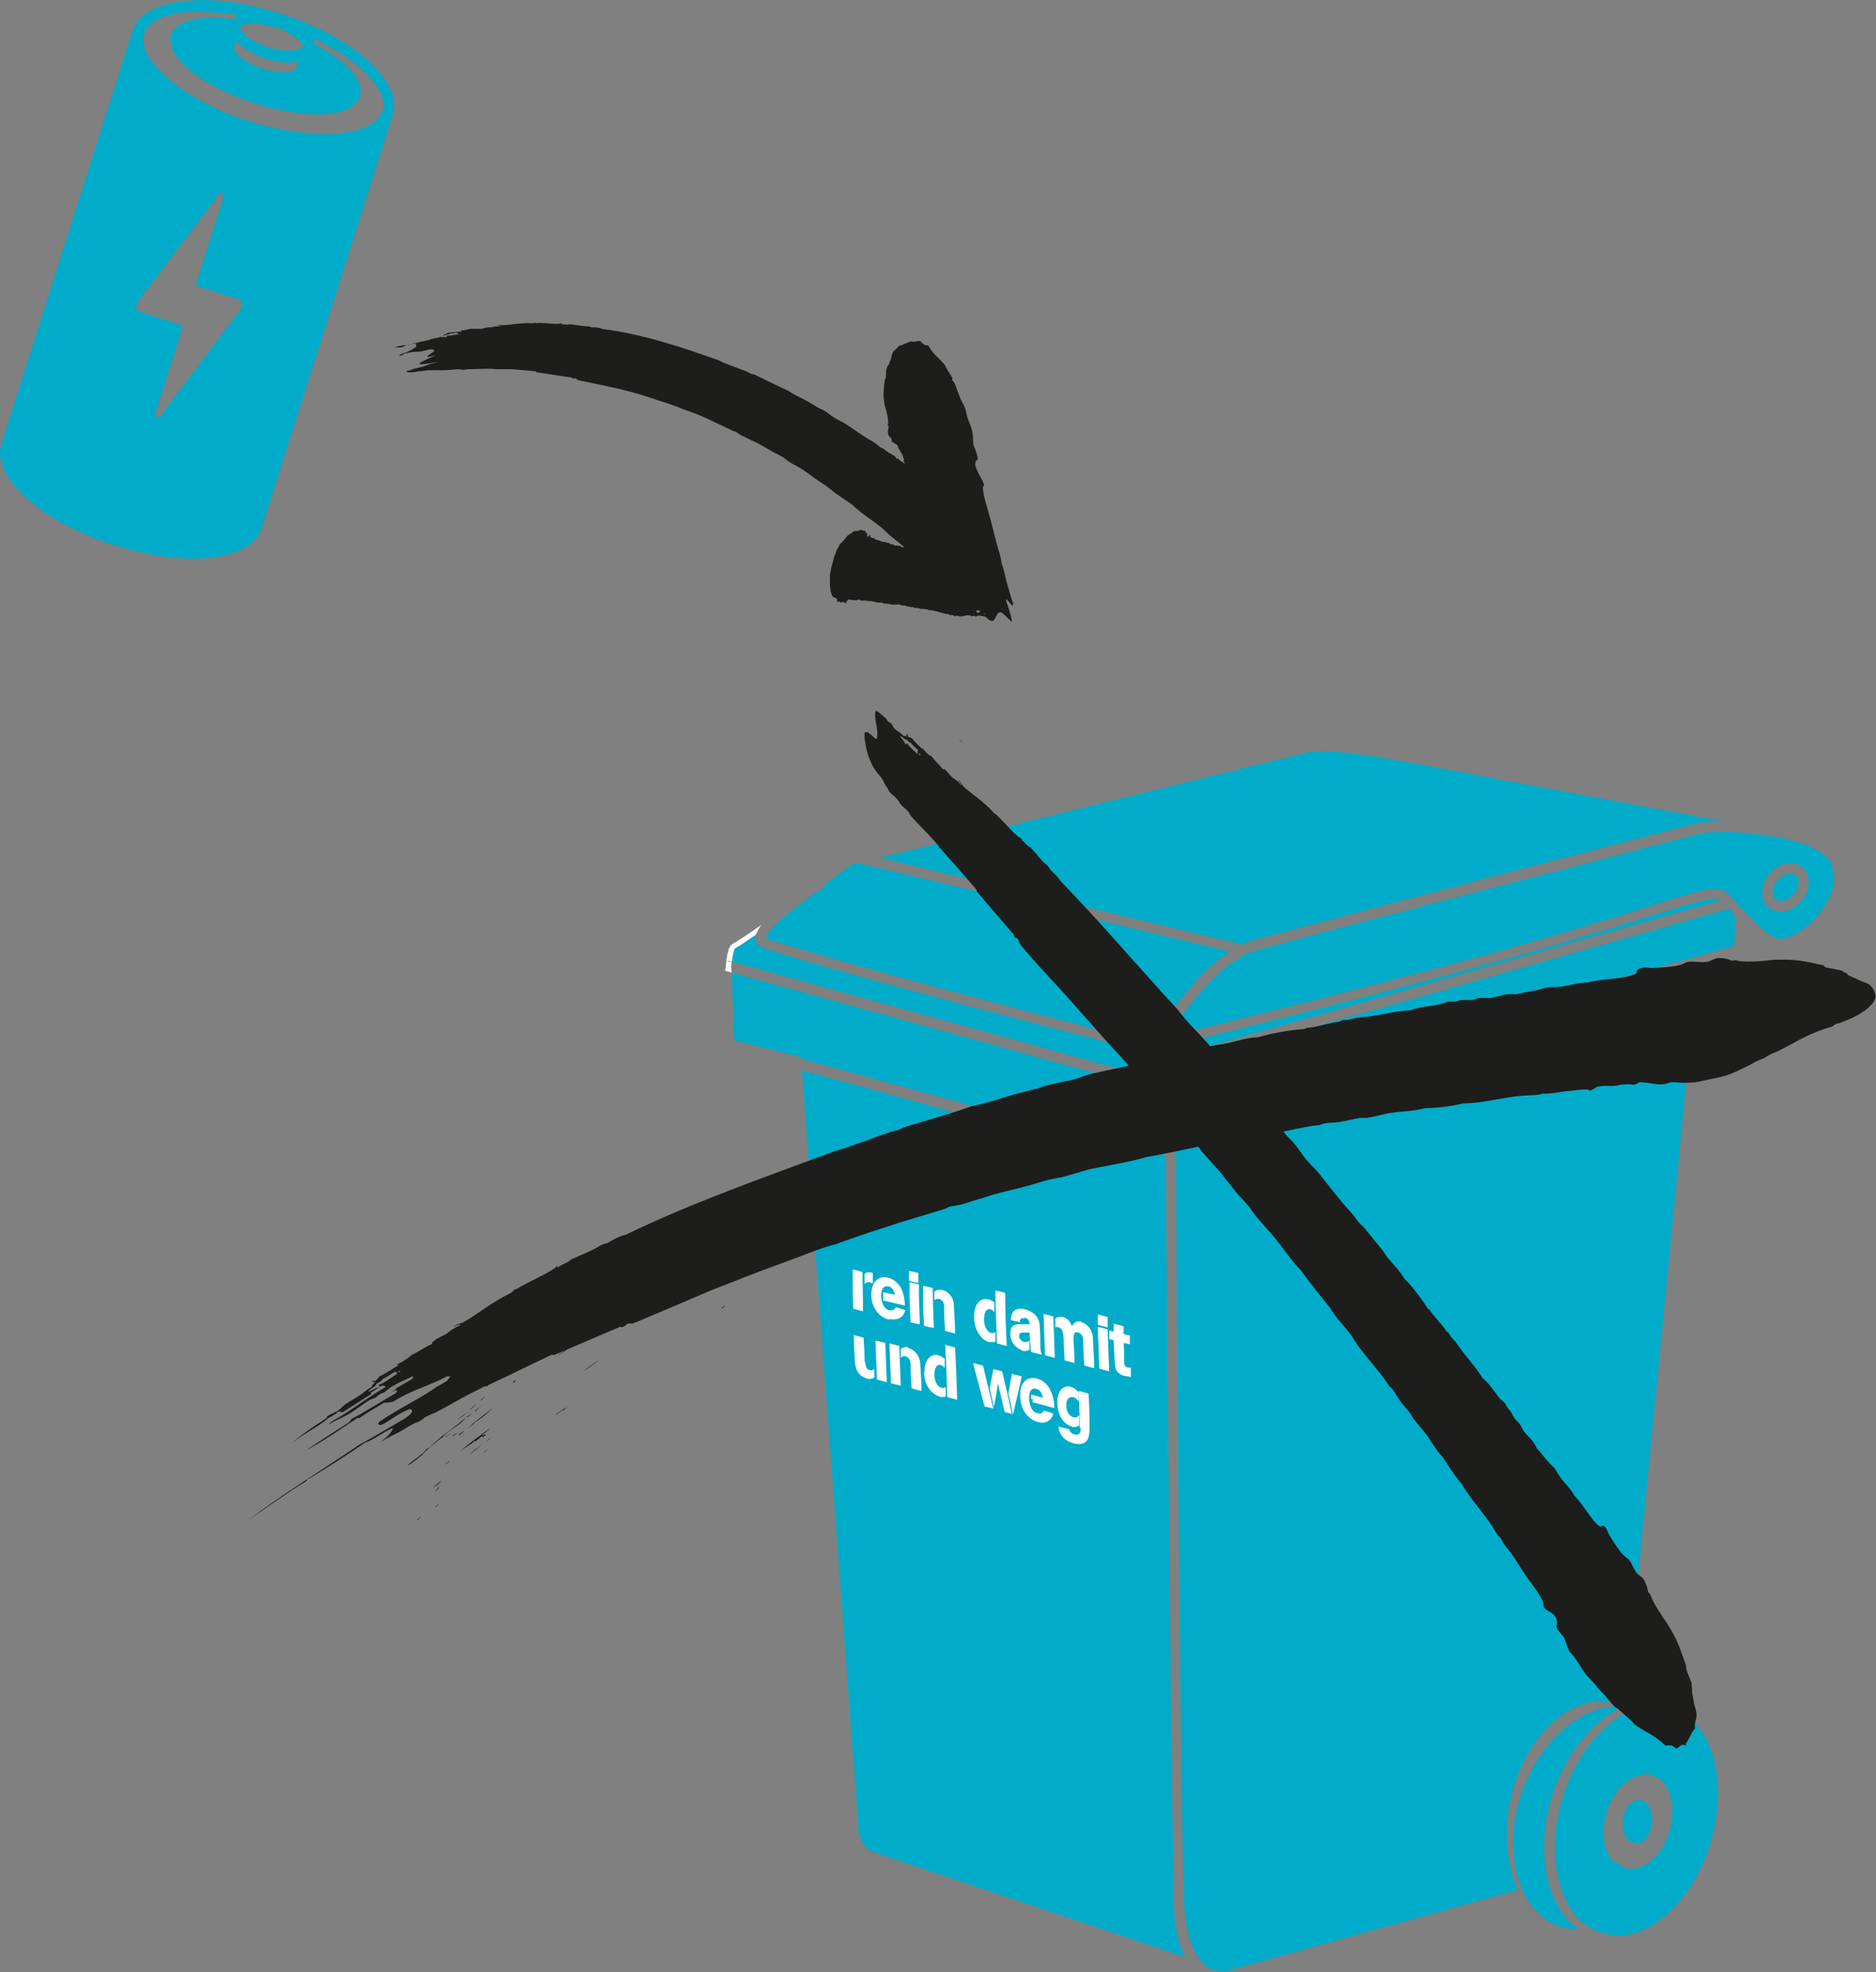 <?xml version="1.0" encoding="UTF-8"?><svg id="Ebene_2" xmlns="http://www.w3.org/2000/svg" viewBox="0 0 36.28 38.14"><rect x="0" y="0" width="36.28" height="38.14" fill="#808080" stroke="none"/><defs><style>.cls-1{fill:#00acc9;}.cls-2{fill:#fff;}.cls-3{fill:#1d1d1b;fill-rule:evenodd;}</style></defs><g id="Ebene_1-2"><path class="cls-1" d="m22.7,36.78c-.04-1.39-.15-13.89-.16-14.37l-.07-.23c-.42.15-.74.2-.76.21l-.12.02v-.04s-6.08-1.67-6.08-1.67l1.1,14.77c.02.06.1.28.23.33.16.06,4.39,1.48,6.08,2.05-.13-.26-.21-.6-.23-1.06Z"/><path class="cls-2" d="m14.15,18.61c.02-.12.04-.23.06-.26.09-.05.24-.16.41-.27.02-.06.05-.12.1-.19-.24.17-.44.3-.56.37-.1.05-.12.4-.12.41l.03-.09.09.02Z"/><polygon class="cls-2" points="14.02 18.77 14.05 18.78 14.04 18.68 14.04 18.68 14.02 18.77"/><path class="cls-2" d="m14.14,18.71v-.02s0-.05.01-.08l-.09-.02-.03.09h0s.1.03.1.03Z"/><polygon class="cls-2" points="14.05 18.78 14.15 18.81 14.14 18.71 14.04 18.68 14.05 18.78"/><path class="cls-1" d="m24.17,18.2c.07-.02,8.63-2.3,8.75-2.3.03,0,.18-.01.38-.02l-6.08-1.14s-1.45-.29-1.92-.19c-.41.1-6.39,1.57-8.28,2.04l7.02,1.68s.08-.05.12-.07"/><path class="cls-1" d="m33.27,17.41c-.12-.08-.37,0-1.28.28-.51.16-1.2.38-2.18.66-2.65.77-7.05,1.85-7.55,1.97-.01,0-.02,0-.04,0,0,0,0,0,0,0-.02,0-.03.02-.06.02-.03,0-.07,0-.11-.02-4.91-1.26-6.92-1.85-7.29-1.99-.12-.04-.14-.12-.15-.17,0-.03,0-.06.02-.09-.17.12-.32.22-.41.27-.02.02-.05.14-.06.26l7.59,2.1,11.53-3.29Z"/><polygon class="cls-1" points="21.64 20.88 14.15 18.81 14.2 20.12 15.51 20.45 15.51 20.48 21.61 22.16 21.64 20.88"/><path class="cls-1" d="m30.84,32.91c.09-.02.39.03.47.01.22-.06.11-.12.25-.14.01,0-.04,0-.03,0l.07-1.49,1.23-12.62-6.58,1.82s-.56.08-1.84.82c-.95.55-1.19.63-1.43.7,0,0-.02,0-.03,0-.02,0-.05.02-.07.02-.03,0-.06.02-.1.03-.04.01-.07.02-.12.04l.08.28c0,.13.08,12.51.16,14.38.02.56.14.95.33,1.17.04.05.08.09.13.12.08.05.16.06.23.07.03,0,.07,0,.1,0,.1-.01.17-.04.17-.04l5.49-1.53c-.13-.31-.21-.67-.21-1.07,0-1.27.76-2.43,1.7-2.58"/><path class="cls-1" d="m33.45,17.58s0,0,0-.01c0,0,0,0,0,0l-11.6,3.31-.03,1.29c.13-.03.36-.09.61-.18.03-.01.06-.02.09-.03.02,0,.04-.01.06-.02.01,0,.02,0,.03,0,.07-.03.12-.04.17-.06.03,0,.07-.02.1-.03,0,0,.02,0,.03,0,.02,0,.05-.02.07-.02.22-.07.48-.17,1.35-.67,1.32-.77,1.88-.84,1.9-.84l6.64-1.84.1-.03.1-.03.47-.13.02-.49v-.08s-.02-.03-.03-.04c-.02-.03-.05-.05-.07-.08"/><path class="cls-1" d="m34.56,17.61s-.08.02-.12.02c-.08,0-.16-.02-.22-.07-.09-.07-.14-.17-.14-.3,0-.24.18-.48.42-.55.12-.04.25-.02.34.05.09.07.14.17.14.3,0,.24-.19.48-.42.55m.87-.89c-.11-.21-.4-.37-.79-.47-.04,0-.06-.03-.1-.03-.01,0-.02,0-.03-.01-.03,0-.05,0-.08-.01-.44-.08-.82-.11-1.09-.11-.23,0-.38.02-.42.02-.06.02-8.34,2.17-8.7,2.29-.29.1-.61.37-.92.68,0,0,0,.02,0,.02-.32.35-.45.54-.56.69-.06.09-.12.17-.2.27,1.16-.28,4.86-1.2,7.21-1.88.97-.28,1.67-.5,2.17-.66,1.1-.35,1.33-.42,1.52-.21.01.01.03.04.05.05.02.02.04.04.06.07,0,0,0,0,0,.01,0,0,0,0,.01.01.01.02.03.04.05.05,0,.01.02.02.03.03.01.01.02.03.04.04.02.02.04.04.06.06.22.24.51.53.69.53,0,0,0,0,0,0,.3-.02.78-.38.98-.88.08-.21.08-.4,0-.56"/><path class="cls-1" d="m34.63,16.89s-.04,0-.07.01c-.15.04-.28.21-.28.36,0,.06.02.11.06.14.04.03.1.04.16.02.15-.04.28-.21.28-.36,0-.06-.02-.11-.06-.14-.03-.02-.06-.03-.1-.03"/><path class="cls-1" d="m22.14,20.13c.06,0,.1-.02.17-.11.02-.02.04-.04.06-.07.09-.11.15-.19.22-.29.1-.15.23-.34.54-.68h-.02c.22-.23.45-.43.67-.58l-7.19-1.71s-.1.02-.12.03c-.06.04-.24.18-.48.36h-.03s0,.02,0,.03c0,0,0,.02,0,.03-.63.41-1.17.88-1.15,1.01.39.14,2.39.73,7.29,1.99.02,0,.03,0,.04,0"/><path class="cls-1" d="m29.93,36.31s-.02-.06-.03-.1c0-.03,0-.07-.01-.1-.04-.31-.04-.65.03-1,.19-.98.79-1.79,1.47-2.11-.02,0-.04,0-.05,0-.89-.03-1.8.91-2.03,2.11-.07.37-.06.73,0,1.05,0,.03.02.06.03.1,0,.03.02.07.03.1.06.18.14.36.25.5.22.28.52.44.86.45.02,0,.03,0,.05,0-.1-.07-.2-.15-.28-.26-.15-.2-.26-.45-.32-.73"/><path class="cls-1" d="m31.31,36.05s-.02,0-.02-.01c-.03-.03-.08-.03-.11-.06-.15-.18-.2-.46-.15-.77.08-.46.38-.82.7-.88.03,0,.06-.02.1-.02,0,0,0,0,.01,0,.04,0,.07.01.1.02.08.03.16.07.23.15.15.18.2.47.15.77-.08.49-.42.88-.76.89,0,0-.02,0-.03,0-.02,0-.04,0-.06,0,0,0,0,0-.01,0-.04,0-.08-.05-.12-.07,0,0-.01,0-.02-.01m.91-3.06s-.02-.01-.03-.01c-.02,0-.05,0-.07,0-.03,0-.06,0-.1,0,0,0,0,0-.01,0-.02,0-.04,0-.05,0-.03,0-.07,0-.1.01-.05,0-.1,0-.15.02-.74.2-1.43,1.11-1.61,2.2-.06.35-.05.69,0,.99,0,.04.01.07.02.1,0,.04.02.07.03.1.07.24.16.47.31.64.14.17.32.27.51.33.04.01.08.02.12.03.04,0,.08.02.12.03.01,0,.03,0,.04,0,.86,0,1.72-1,1.92-2.24.12-.73-.01-1.42-.36-1.83-.16-.2-.37-.32-.6-.36"/><path class="cls-1" d="m31.62,35.66s.02,0,.03,0c0,0,.01,0,.02,0,.15-.03.28-.23.28-.46,0-.14-.04-.27-.12-.34-.03-.03-.07-.04-.1-.05,0,0-.02-.01-.03-.01,0,0-.01,0-.02,0,0,0,0,0,0,0-.02,0-.03.01-.05.02-.14.05-.25.23-.25.44,0,.14.04.27.12.34.02.02.05.02.08.03.02,0,.03.02.05.02,0,0,0,0,0,0"/><path class="cls-3" d="m14.03,25.25s-.04.04-.08.06c0-.02.05-.05.08-.06Z"/><path class="cls-3" d="m12.37,24.43s-.1.08-.1.05c.04-.03.06-.03.1-.05Z"/><path class="cls-3" d="m12.23,24.47s-.07.04-.09.06c0-.02.07-.06.09-.06Z"/><path class="cls-3" d="m11.92,24.94s-.07.06-.09.06c0-.02.06-.04.09-.06Z"/><path class="cls-3" d="m11.68,24.81s-.08.07-.16.12c.02-.03.1-.08.16-.12Z"/><path class="cls-3" d="m11.59,26.3c-.08.05-.23.19-.3.2.1-.05.2-.15.3-.2Z"/><path class="cls-3" d="m11.21,25.92c-.09.1-.28.19-.4.29-.03-.01.19-.13.21-.18.02,0,.05-.03.08-.04.03-.03.06-.07.1-.08Z"/><path class="cls-3" d="m9.97,26.69s0,.03-.03.05c-.01,0-.02,0-.02-.01l.05-.04Z"/><path class="cls-3" d="m9.53,27.23c-.07.08-.25.22-.35.28-.01.01,0,.02-.04.04-.06.05-.19.14-.06.04.15-.14.28-.22.45-.36Z"/><path class="cls-3" d="m9.38,27.01s-.05.05-.09.08c0-.02.07-.07.09-.08Z"/><path class="cls-3" d="m9.51,27.8s-.08.06-.11.09c.02-.03.08-.08.11-.09Z"/><path class="cls-3" d="m9.32,27.17s-.1.09-.13.13c-.04,0,.09-.09.13-.13Z"/><path class="cls-3" d="m9.23,27.14s-.09.09-.15.13c.03-.04.1-.09.15-.13Z"/><path class="cls-3" d="m9.43,28.02s-.05.06-.08.09c0-.02.05-.06.08-.09Z"/><path class="cls-3" d="m9.33,27.93s-.18.15-.25.2c.08-.08.15-.13.25-.2Z"/><path class="cls-3" d="m9.06,27.29c-.06.07-.16.13-.22.17.06-.06.15-.1.22-.17Z"/><path class="cls-3" d="m8.98,27.67s-.06.06-.1.09c-.02-.02.05-.06.1-.09Z"/><path class="cls-3" d="m8.85,27.7s-.05.05-.1.08c0-.02.07-.06.1-.08Z"/><path class="cls-3" d="m8.71,27.72s-.1.1-.09.06c.03-.02.03-.01.03,0,.03-.02.03-.03.06-.05Z"/><path class="cls-3" d="m8.6,28.33c.05-.07.17-.12,0,0h0Z"/><path class="cls-3" d="m8.54,28.64c-.05.05-.1.09-.16.13.03-.04.13-.12.16-.13Z"/><path class="cls-3" d="m8.51,28.7s-.08.08-.06.05l.06-.05Z"/><path class="cls-3" d="m8.5,29.07s-.05.06-.08.08c0-.02.07-.07.08-.08Z"/><path class="cls-3" d="m8.15,29.32c-.09.11-.14.11,0,0h0Z"/><path class="cls-3" d="m10.97,27.2s-.05.05-.06.07c-.05,0-.11.07-.17.1.06-.07.14-.09.23-.17Z"/><path class="cls-3" d="m9.39,27.76s-.03.01-.06.04c0,0,0-.02,0-.03-.06.04-.1.08-.15.12,0,0,.01-.02,0-.03-.06.08-.16.1-.3.23.13-.14.46-.36.58-.46-.01.04-.13.1-.13.13,0,.02.07-.05.06-.01Z"/><path class="cls-3" d="m9.08,27.37s0,.01,0,0c0,.02-.06.05-.06.05.01-.03.18-.15.06-.05Z"/><path class="cls-3" d="m8.16,28.16v-.02c-.09.07-.21.18-.28.2.09-.09.31-.22.36-.31.03-.02.04-.02.07-.04.21-.22.47-.37.69-.57-.08.14-.35.24-.45.39-.02.01,0,0,.01-.02-.1.08-.29.22-.41.36Z"/><path class="cls-3" d="m8.5,28.76s-.05.06-.07.08c-.01,0,.04-.08.07-.08Z"/><path class="cls-3" d="m32.73,20.94s.08-.01.12-.02c.24-.06.48-.08.71-.19.13-.06.26-.12.38-.19.07-.04.13-.05.2-.09.06-.04.11-.07.17-.09.24-.1.46-.25.69-.35.14-.06.27-.11.41-.15.03,0,.07-.05.1-.06.04-.01.07-.01.11-.03.09-.04.18-.07.27-.12.06-.03.12-.07.18-.11.06-.05.16-.13.19-.22.04-.1-.05-.23-.11-.28-.05-.03-.15-.06-.21-.09-.07-.04-.15-.06-.21-.1,0-.04-.09-.04-.11-.08-.09-.02-.22-.04-.31-.06-.01-.01-.04-.02-.04-.04-.24-.05-.49-.12-.82-.11-.04,0-.1,0-.13,0-.24.03-.62.06-.75.01-.04,0-.04.01-.09.01-.03-.03-.16-.06-.27-.05-.04,0-.11.05-.19.07-.13.02-.25-.01-.36,0-.05,0-.11.05-.16.06-.14.04-.43.06-.55.06-.09,0-.13-.02-.2,0-.06.01-.11.05-.1.1-.18.12-.66.1-.94.18-.21,0-.41.08-.61.09-.03,0-.11,0-.13,0-.07,0-.16.04-.25.06-.17.03-.22.04-.41.08-.19-.03-.33.05-.49.07-.06,0-.12,0-.19,0-.06,0-.11.03-.17.04-.04,0-.15,0-.19,0-.03,0-.09.02-.12.03-.05,0-.08,0-.13,0-.02,0-.14.04-.16.05-.2.04-.41.05-.59.12-.34.01-.63.12-1.03.14-.1.03-.17.05-.28.05-.02,0-.02.02-.06.03-.21.02-.42.11-.64.12,0,0-.02.02-.03.02-.3.02-.67.09-.9.16-.18,0-.39.07-.61.12-.1.02-.21.03-.3.05-.25.05-.42.09-.62.13-.03.01-.13.05-.16.06-.1.03-.2.03-.3.06-.4.12-.85.2-1.2.28-.11.02-.2.06-.32.1-.2.06-.41.08-.61.14-.03.01-.11.04-.14.05-.14.03-.24.06-.36.09-.31.08-.62.2-.91.25-.37.14-.91.28-1.34.42-.09.06-.19.06-.29.1-.31.1-.69.26-1.02.35-1.34.5-2.75.99-4.05,1.62-.11.02-.26.1-.35.16-.02,0-.08.02-.13.04-.16.11-.37.18-.58.28-.05.06-.18.09-.25.15-.04,0,.04-.04-.02-.02-.12.12-.58.31-.78.44-.05,0-.07.05-.12.08-.37.18-.61.39-.92.57-.04.01-.15.04-.18.08.06-.03.13-.06.13-.03-.1.04-.22.12-.27.17-.12.06-.18.08-.27.16-.03.01.03.01-.02.04-.16.07-.24.14-.39.21-.04.05-.2.15-.26.17-.04.04.06,0,.02.02-.13.08-.25.16-.37.22-.03.03-.04.06-.09.09-.03.02,0-.03-.04,0-.04.04.04,0,.04.03-.06.05-.05.05-.07.09-.09.04-.15.11-.23.16-.14.09-.14.08-.26.16-.07.05-.09.09-.17.14-.06.04-.12.05-.19.1-.04.03.03,0-.02.04-.25.16-.49.32-.66.48.27-.22.49-.3.72-.5.04,0,.11-.08.15-.07.01-.02-.05,0,0-.03.02,0,.03,0,.06-.03-.03.05.02.02.05.03l.55-.35s-.03,0,0-.03q.08-.05.2-.13s.09-.01.07.03c-.25.14-.57.38-.86.56-.09.06-.19.09-.23.16.13-.09.24-.12.36-.19.15-.08.3-.21.44-.29.04-.02.06-.02.1-.04.03-.02.07-.06.11-.08.04-.02.04,0,.07-.03.06-.04.1-.09.17-.12.11-.07.23-.11.36-.18.03,0,.02.03,0,.05-.15.09-.17.1-.33.19.02,0,.03,0,.03,0-.05.03-.07.03-.09.06.11-.07.11-.02.08.02-.28.16-.62.38-.86.5-.02.03-.03.05-.07.08-.31.2-.5.32-.82.53.32-.16.64-.39,1.01-.63.02,0,0,.02.04,0,.15-.11.34-.21.46-.29.06,0,.12-.01.18-.02.38-.24.69-.3,1.06-.5,0,.02.03,0,.05.01-.03.03-.04.06-.07.09-.06.03-.12.08-.18.1-.3.22-.75.43-1.13.69-.04.06,0,.05.04.06.19-.09.35-.24.56-.31.09.03.02.11-.13.2-.25.15-.68.4-.85.49-.72.49-1.45.93-2.18,1.48.41-.28.78-.55,1.16-.78,0-.01,0-.03.04-.04.37-.22.77-.48,1.09-.7.15-.04.4-.24.54-.28-.02.08-.12.18-.26.28.14-.09.28-.15.41-.22.1-.06.27-.17.34-.18-.04.02.07-.04.08-.05.05-.04.04-.04.11-.07.08-.04.08-.04.14-.06.29-.15.56-.32.86-.46.03-.02.08-.04.1-.05.03-.01,0,.01.04,0,.02,0,0-.02.04-.03.12-.06.25-.12.36-.17.28-.14.62-.3.85-.41.05-.02-.01.03.06,0,.42-.18.84-.36,1.26-.54.03-.01.01.02.06,0,.06-.02.04-.04.09-.06.03,0,.07-.01.09,0,.55-.23,1-.42,1.51-.64.48-.19.96-.38,1.41-.54.36-.13.7-.28,1.02-.36.43-.16.81-.28,1.21-.41.29-.09.56-.17.86-.26.04-.01.09-.04.14-.06.05,0,.18-.03.23-.04.18-.06.43-.13.61-.19.22-.06.45-.11.67-.17.1-.03.27-.08.37-.11.06-.01.19-.04.26-.05.24-.06.48-.15.71-.19.31-.06.62-.11.93-.2.34-.06.76-.15,1.09-.22.27,0,.54-.11.84-.16.02,0,.07,0,.09,0,.46-.05.96-.21,1.33-.24.14-.06.26-.04.39-.06.14-.02.27-.06.4-.08.02,0,.1,0,.13,0,.14-.02.27-.06.42-.09.22-.04.46-.03.72-.1.2,0,.49-.03.72-.09.38,0,.77-.12,1.16-.15.13-.01.26,0,.39-.04.14.01.31-.03.47-.05.13,0,.26-.04.39-.03.02,0,.03.02.05.02.05,0,.09-.06.14-.07.13-.04.27,0,.4-.03.08-.02.14-.02.23-.02.03,0,.07.02.11,0,.04-.01.05-.04.1-.04.15,0,.33.07.48.03.04,0,.07-.03.12-.03.06,0,.12,0,.17.01.09,0,.18,0,.27-.01Zm-25.02,5.6s0,0-.02,0c.02-.04.1-.04.02,0Zm-.03.03c-.11.07-.27.19-.35.21-.02.01.03.02,0,.05-.05.01-.11.04-.2.09-.02-.04.16-.11.15-.16.06-.03.1-.05.12-.09.13-.06.16-.11.26-.15-.02.04.02.01.02.04Z"/><path class="cls-3" d="m18.61,14.36s-.04-.04-.06-.06c0-.01.05.04.06.06Z"/><path class="cls-3" d="m18.42,7.31c-.05-.08-.08-.13-.13-.21,0,0-.01-.03-.01-.03-.11-.14-.23-.21-.33-.39-.03,0-.06,0-.1-.03-.02-.01-.03-.04-.05-.05-.06-.02-.11.03-.18,0-.09.03-.17.08-.24.09-.03.06-.08.07-.11.12-.02.03-.03.09-.04.13-.02.04-.03.09-.05.13-.03,0-.02.06-.04.07,0,.05-.01.12-.01.17,0,0,0,.02-.02.03-.01.13-.04.27-.01.44,0,.02.01.05.01.06.04.12.08.3.06.38,0,.02.01.02.02.04-.01.02-.03.09-.01.15,0,.02.04.04.06.08,0,.01.01.03,0,.05,0,0,.03,0,.03.01,0,0-.03,0-.02,0,0,0,.03.01.06.03.08.04.03.04.07.08-.03-.01.03.05.02.05,0,0,.02.03.03.05.02.03.02.03.04.06-.06-.06.02.04,0,.04,0,0,.02.03.02.04,0,0-.02-.02-.02,0,0,0,.03.06.03.06-.01-.01-.02-.02,0,.02-.06-.08-.03-.01-.11-.09-.03-.04-.02,0-.05-.02-.04-.06-.07-.08-.09-.07-.02-.04-.04-.03-.06-.04-.01,0-.02-.03-.03-.03-.03,0-.04-.03-.07-.05-.01,0-.07-.03-.08-.04-.04-.03-.08-.07-.13-.1-.19-.1-.38-.25-.54-.35-.05-.03-.1-.05-.15-.08-.1-.05-.18-.13-.27-.18-.01,0-.06-.03-.07-.03-.06-.03-.11-.07-.17-.1-.14-.09-.31-.15-.43-.24-.19-.08-.45-.22-.67-.32-.06,0-.1-.04-.15-.06-.16-.06-.37-.13-.53-.21-.72-.26-1.48-.51-2.26-.61-.05-.03-.15-.03-.21-.03,0-.01-.04-.02-.07-.02-.1,0-.22-.03-.34-.04-.04.02-.11,0-.16,0-.02-.01.03,0,0-.02-.09.04-.35-.02-.48,0-.03-.01-.05,0-.08,0-.22-.01-.39.03-.58.04-.02,0-.08-.02-.11,0,.03,0,.08,0,.07.02-.06,0-.13,0-.17.02-.07,0-.11,0-.19.03-.1,0-.15,0-.24,0-.03.02-.13.03-.16.03-.03,0,.03.01,0,.02-.08.01-.15.02-.23.02-.01,0-.03.01-.08.03-.02.01-.03.03-.06.04s-.04.02-.07.03c-.07.01-.13.02-.2.05-.03,0-.05.01-.08.02-.05,0-.09.02-.14.03-.07.02-.14.03-.2.05-.05.02-.09.04-.14.04-.03,0-.06,0-.09,0,.05-.02.1-.03.16-.04.05,0,.1,0,.15-.02.02,0,.06-.03.08-.03.02,0,.03.04.03.06,0,.03-.03.03-.05.05-.03.02-.05.03-.09.05s-.06.03-.1.04c-.03.01-.07.02-.09.05.03.01.09-.04.13-.05.02,0,.04,0,.05-.01.02,0,.03,0,.05-.01.09-.01.18,0,.26-.03.06-.01.15-.05.19,0,.02.02-.33.19.03.09.03,0-.74.28.02.13.02,0-.06.02-.09.03-.03,0-.06.02-.09.03-.07.03-.14.04-.21.06-.03.01-.07.01-.1.03s-.07.01-.1.03c.01.03.09.02.11.02.05,0,.1-.02.14-.02.07,0,.14-.02.2-.02.05,0,.1,0,.14,0,.02,0,.05,0,.07,0,.07,0,.14,0,.21-.01.06,0,.15-.02.19,0-.02,0,.04,0,.05,0,.03,0,.03,0,.06-.01.05,0,.05,0,.07,0,.16,0,.32-.02.48,0,.02,0,.04,0,.1,0,.08,0,.14,0,.2,0,.16.01.34.03.47.04.03,0-.01.01.03.02.22.03.44.07.67.1.02,0,0,.02.02.02.03,0,.03-.01.06,0,.02,0,.03.02.04.03.33.07.53.11.8.17.25.06.49.13.72.21.18.06.36.11.51.18.22.07.4.15.59.24.13.06.23.11.4.19.02,0,.05.01.07.03.03.02.06.05.1.06.09.05.19.09.29.14l.3.17c.06.03.12.06.17.09.04.02.07.05.11.08.1.07.22.12.32.19.13.09.25.19.39.27.09.07.16.12.22.17.1.07.2.14.32.22.18.18.4.3.61.48,0,0,.05.05.06.06.11.1.23.19.34.28,0,0-.02,0-.03,0-.02.01-.03,0-.04-.02-.01,0-.03,0-.06-.01-.01,0-.03,0-.05,0-.03,0-.04-.04-.08-.02-.02-.02-.04-.04-.07-.03-.03-.03-.09-.01-.12-.03-.01,0-.02-.03-.04-.01,0-.02-.03-.01-.05-.02-.02,0-.03-.02-.05-.03-.03-.01-.06,0-.07-.04.02-.08-.04.03-.06.01,0-.02,0-.04,0-.07,0-.01-.02,0-.03,0,0,0,0-.05-.02-.05,0,0-.02.01-.03,0-.02,0-.03-.02-.05-.01-.02,0-.04.02-.06.02-.01,0-.02,0-.03,0-.03,0-.05,0-.07.03-.02.02-.05.03-.08.05-.05.05-.1.14-.16.17,0,.02-.02.05-.03.07,0,.01-.02.02-.02.03-.02.04-.03.1-.06.15-.02.09-.04.16-.06.23,0,.04-.02.09-.02.13v.07s0,.05,0,.07c0,.03,0,.03,0,.06,0,.02.01.04.01.08.01.05.02.11.06.14.02,0,.06.02.07.05,0,.02,0,.05.01.05,0,0,.02-.02.03-.02.01,0,.02.03.03.03,0,0,.02-.02.02-.02.02,0,.04,0,.07.03,0,0,.02-.02.03-.05.04-.06.07,0,.11-.02.01.02.05,0,.07.01,0,0,.02,0,.03-.01.02,0,.03,0,.05,0,0,.04.03,0,.14.02.02,0,.04.02.06,0,.03.03.07,0,.1.03.01,0,.02,0,.04,0,.02.01.05,0,.07,0,.02.02.06.03.09.02.01.02.04,0,.06.01.01,0,.02.01.03.01.02,0,.04.01.08,0,.01,0,.02.01.03,0,.05-.01.09.02.12.02.01,0,.02,0,.04,0,.02,0,.03.02.07.02.01,0,.02,0,.03.01.03,0,.07,0,.09.02.05-.01.09.01.14.02.02-.02.02,0,.03,0,.03,0,.08,0,.1.02.14,0,.26.07.39.08,0,.02.02.01.04.02.03-.02.03,0,.08.02.04-.03.06,0,.1,0,.03.01.08-.01.12-.02,0,0,.02,0,.07,0,0,.02.02,0,.03.02.02-.01.03,0,.04-.01.01,0,.03,0,.05.02.01,0,0-.02.02-.02,0,0,.01,0,.02-.01,0,.01.02,0,.1.02.01,0,.02,0,.04.01.02.02.04.03.06.05.16.13.12-.22.27-.12.06.06.13.12.18.17,0-.06-.05-.24-.11-.4-.03-.15.18.23.12.02.01.01.02.02.04.03-.01-.02-.03-.03-.04-.04-.04-.14-.09-.29-.12-.41-.03-.11-.03-.18-.09-.33,0-.09-.06-.26-.1-.4-.02-.1-.08-.31-.11-.44-.06-.22-.16-.5-.15-.65.08-.03-.12-.25-.15-.42,0-.09.02-.07.05-.11-.01-.09-.04-.17-.08-.26-.02-.1,0-.18-.04-.32,0-.02-.06-.17-.07-.19-.04-.12-.03-.16-.07-.25-.03-.07-.07-.12-.09-.19-.02-.05-.03-.07-.04-.1-.04-.1-.06-.19-.11-.22Zm-9.56-.84c-.07,0-.17.03-.22.02-.01,0,.01.02,0,.03-.03,0-.06,0-.12,0,0-.03.1-.02.1-.05.04,0,.06,0,.08-.02.08,0,.1-.02.16-.01-.02.02.01.01,0,.03Zm.02,0s0,0,0,0c.02-.02.06,0,0,0Zm10.02,5.34s0,0,0,0c-.01.01,0-.01,0,0Zm.06.02s-.02,0-.04.02c0,0,0,0-.02,0,0-.02-.02,0-.02-.02.01-.01,0-.01.02-.03,0,0,.03,0,.03.02,0,0,.01-.02.02-.02,0,0,0,.02,0,.02Zm0-.03h0s0,0,0,0c0,0,0,0,0,0Zm.06.06s0,0,0,0c0,0,0,0,0,0,0,0,0,0,0,0,0,0,0,0,0,0Zm.01,0s0,0,0,0c0,0,.01.01.02.02,0,0,0,0-.02,0Z"/><path class="cls-1" d="m5.45.27C4.79.06,4.14-.04,3.6.02c-.57.05-.94.26-1.04.58h0s0,0,0,0L.03,8.57c-.21.64.73,1.5,2.14,1.96.59.19,1.18.29,1.68.27.06,0,.11,0,.17-.01.57-.05.94-.26,1.04-.58l2.53-7.98h0c.21-.64-.73-1.5-2.14-1.96Zm1.93,1.89s0,0,0,0t0,0c-.08.23-.38.38-.84.42-.5.04-1.13-.04-1.76-.25-.63-.2-1.18-.5-1.56-.84-.35-.31-.51-.61-.43-.84h0s0,0,0,0c.07-.23.38-.38.85-.42.05,0,.1,0,.16,0,.25,0,.52.02.8.06-.04.02-.06.05-.08.08-.6-.08-1.11,0-1.22.31-.01.04-.01.09,0,.13.03.44.8.92,1.6,1.18.45.15.94.23,1.33.22.3-.01.54-.08.66-.23.03-.03.06-.07.07-.11.11-.33-.3-.71-.87-1.01,0-.03-.01-.07-.03-.12,0,0,0,0,0,0,.95.45,1.46,1.04,1.34,1.41Zm-4.31,5.9s-.05.01-.07.02c0-.02-.01-.05,0-.07.09-.28.17-.55.26-.83h0c.09-.27.17-.54.26-.82.02-.05,0-.07-.05-.09-.24-.07-.49-.15-.73-.23-.11-.03-.14-.11-.07-.21.07-.11.15-.21.23-.31.33-.44.66-.88,1-1.32.11-.14.22-.29.32-.43,0,0,.01-.02.02-.02.03,0,.05-.02.08-.02,0,.03.01.05,0,.08-.16.52-.33,1.04-.49,1.55-.01.04-.02.07-.03.11-.02.04,0,.06.03.07.24.08.49.15.73.23.13.04.16.13.07.24-.14.19-.28.37-.42.56-.36.48-.73.96-1.09,1.45-.01.02-.02.04-.04.05ZM5.32.52c.13.04.22.09.31.15.11.07.19.14.22.19,0,0,0,.02,0,.02,0,0,0,.02,0,.03h0s-.03.03-.04.04c-.02,0-.05,0-.08.01-.12.03-.3.03-.55-.05-.24-.08-.39-.18-.47-.27-.05-.05-.08-.1-.07-.12,0,0,0,0,0,0h0s0,0,0,0c0,0,0,0,.01,0,.02-.03.09-.06.21-.06.02,0,.04,0,.05,0,.11,0,.24.02.39.07Zm.41.8c-.02.07-.29.12-.66,0-.37-.12-.56-.32-.54-.39l.04-.13c.13.14.33.25.55.33.18.06.37.09.52.08.05,0,.08-.02.13-.03l-.04.14Z"/><path class="cls-2" d="m16.75,26.43s-.02-.07-.03-.12c0-.18-.01-.26-.02-.44-.07-.02-.11-.03-.19-.05,0,.18.01.27.02.45,0,.08.01.17.05.25.05.09.13.12.18.14.07.02.11,0,.15-.02,0-.06,0-.1,0-.16-.01,0-.04.03-.08.02-.02,0-.06-.02-.08-.06Zm.48.32c.08.02.11.03.19.05-.01-.31-.02-.46-.03-.77-.07-.02-.11-.03-.19-.05.01.31.02.46.03.76Zm-.02-1.24c.1.02.19,0,.25-.07.03-.04.04-.08.05-.1-.07-.02-.11-.04-.19-.06,0,.02-.03.07-.12.06-.12-.03-.15-.16-.16-.27,0-.17.07-.21.14-.19.04,0,.08.04.1.08,0,.02.02.04.03.08-.09-.02-.14-.03-.23-.05,0,.03,0,.05,0,.08,0,.03,0,.05,0,.08.17.04.25.06.42.1,0-.12-.03-.25-.08-.35-.05-.08-.13-.16-.24-.19-.2-.05-.33.09-.33.33,0,.21.12.43.34.48Zm-.53-.91c-.07-.02-.11-.03-.19-.05,0,.3,0,.46.01.76.07.02.11.03.19.05,0-.3-.01-.46-.01-.76Zm.28,2.08c.07.02.11.03.19.05-.01-.31-.02-.46-.03-.76-.07-.02-.11-.03-.19-.04.01.3.02.46.03.76Zm3.41-1.22c-.07-.02-.11-.03-.19-.05.01.32.02.48.03.8.07.02.11.03.19.05-.01-.32-.02-.48-.03-.8Zm-.56.02c.1.02.1.1.1.14,0,.16,0,.24.02.41,0,.07,0,.09.02.12.08.02.12.03.2.05-.02-.05-.03-.09-.03-.16,0-.14,0-.21-.01-.34,0-.09-.01-.19-.09-.27-.06-.06-.13-.09-.2-.11-.17-.04-.27.03-.27.21.07.02.1.02.17.04,0-.1.08-.08.1-.07Zm-2.24.58c-.07-.02-.11,0-.15.03,0,.07,0,.1,0,.17.01-.01.03-.04.09-.03.09.02.1.12.1.16,0,.19.01.28.02.46.07.02.11.03.19.05,0-.19-.01-.28-.02-.47,0-.08-.01-.19-.1-.28-.04-.04-.08-.07-.14-.08Zm2.18.06s.1.03.16-.02c0-.01,0-.08,0-.09,0-.02,0-.05,0-.08-.04.03-.09.02-.11.02-.05-.01-.09-.06-.09-.11,0-.05.02-.07.08-.07.02,0,.1,0,.12,0,0-.06,0-.09,0-.16-.03,0-.17,0-.19,0-.06,0-.19,0-.18.19,0,.16.11.28.23.31Zm-.32-1.12c-.07-.02-.11-.03-.18-.04,0,.4.02.61.03,1.02.07.02.11.03.19.05-.02-.41-.03-.62-.03-1.02Zm-2.59-.19s.03,0,.04.01c0-.08,0-.12,0-.2,0,0-.02,0-.03-.01-.09-.02-.12.02-.13.03,0,.08,0,.11,0,.19.02-.02.05-.04.12-.03Zm1.2.1c-.07-.02-.11-.03-.19-.04,0,.3,0,.46.02.77.07.02.11.03.19.04-.01-.31-.02-.46-.02-.77Zm1.09,1.04c.06.01.1,0,.12,0,0-.08,0-.11,0-.19-.01.01-.03.03-.08.02-.11-.03-.14-.18-.14-.26,0-.14.05-.22.12-.2.04.01.07.04.08.06,0-.07,0-.11,0-.19-.01-.01-.06-.05-.12-.06-.15-.04-.28.09-.27.35,0,.25.14.44.3.48Zm-.31.42c.09.33.13.5.22.83l.17.04c-.08-.33-.12-.5-.2-.83-.08-.02-.11-.03-.19-.05Zm2.08,1.24c0,.06,0,.16-.12.13-.03,0-.05-.02-.07-.04-.02-.02-.03-.04-.04-.06-.08-.02-.12-.03-.2-.05,0,.03.01.08.04.14.07.13.21.17.24.18.1.03.25.04.3-.11.01-.04.02-.08.02-.17,0-.27,0-.41-.02-.68-.07-.02-.11-.03-.19-.05.01.29.02.43.02.71Zm.02-2.05c-.12-.03-.17.05-.19.09-.03-.1-.1-.16-.18-.18-.05-.01-.1,0-.14.03,0,.07,0,.1,0,.17.01,0,.03-.02.06,0,.02,0,.05.02.07.06.02.04.02.08.03.16,0,.17.01.25.02.42.08.02.11.03.19.05,0-.18-.01-.28-.02-.46,0-.05,0-.16.09-.13.09.02.1.13.1.18,0,.18.01.28.02.46.07.02.11.03.19.05,0-.18-.01-.27-.02-.46,0-.16-.01-.23-.07-.32-.04-.05-.09-.09-.16-.11Zm-.2,2.03c.07.02.11,0,.15-.02,0-.08,0-.12,0-.2-.03.04-.07.05-.11.04-.08-.02-.14-.11-.14-.23,0-.14.07-.17.14-.16.06.02.09.07.1.09,0-.07,0-.11,0-.18-.02-.03-.07-.09-.15-.11-.15-.04-.27.08-.26.32,0,.2.1.4.28.45Zm.51-1.97c.07.02.11.03.19.05,0-.08,0-.12,0-.2-.07-.02-.11-.03-.19-.05,0,.08,0,.12,0,.2Zm.03.85c.07.02.11.03.19.05-.01-.32-.02-.49-.03-.81-.07-.02-.11-.03-.19-.05.01.32.02.49.03.81Zm-3.66-.9c.07.02.11.03.19.04-.01-.31-.02-.46-.02-.77-.07-.02-.11-.03-.18-.04,0,.3,0,.46.02.76Zm2.37,1.47s0,.06,0,.08c.17.04.25.07.42.11,0-.13-.03-.26-.09-.37-.05-.09-.13-.17-.25-.2-.2-.05-.33.09-.32.34,0,.22.12.44.34.5.1.03.19.01.25-.06.03-.04.05-.08.05-.1-.07-.03-.11-.04-.19-.06,0,.02-.03.08-.12.05-.12-.03-.15-.17-.16-.28,0-.18.07-.21.14-.19.04.01.08.04.1.08,0,.02.02.05.03.09-.09-.02-.14-.04-.23-.06,0,.03,0,.05,0,.09Zm1.88-1.04c0-.07,0-.1,0-.17-.05-.01-.07-.02-.12-.03,0-.06,0-.09,0-.15-.07-.02-.11-.03-.19-.05,0,.06,0,.09,0,.15-.04,0-.05-.01-.09-.02,0,.07,0,.1,0,.17.04,0,.05.01.09.02,0,.17.01.25.02.42,0,.11.02.23.19.27.04,0,.06.01.12.02,0-.07,0-.11,0-.18-.03,0-.04,0-.05,0-.07-.02-.08-.04-.08-.14,0-.14,0-.2-.01-.34.05.01.07.02.12.03Zm-3.98.53c0,.25.14.43.3.48.06.02.1,0,.12,0,0-.07,0-.11,0-.19-.01.01-.03.03-.08.02-.11-.03-.14-.18-.14-.25,0-.14.05-.21.12-.19.04.01.07.04.08.06,0-.07,0-.11,0-.18-.01-.01-.06-.05-.12-.07-.15-.04-.28.09-.27.34Zm.45.49c.07.02.11.03.19.05-.01-.4-.02-.61-.04-1.01-.07-.02-.11-.03-.19-.05.02.4.03.61.04,1.01Zm-.74-2.25c.07.02.11.03.18.04,0-.08,0-.12,0-.19-.07-.02-.11-.03-.18-.04,0,.08,0,.11,0,.19Zm.64.18c-.07-.02-.11,0-.15.03,0,.07,0,.1,0,.17.01-.01.03-.04.09-.03.09.02.1.12.1.15,0,.19,0,.28.02.47.08.02.11.03.19.05,0-.19-.01-.29-.02-.48,0-.08,0-.19-.09-.28-.03-.04-.08-.07-.14-.08Zm.99,1.53c-.03.15-.04.22-.07.37.03.14.05.21.08.36.05-.24.06-.32.08-.46.02.08.02.11.05.22.03.14.05.21.08.34.06.01.08.02.14.04-.07-.33-.11-.5-.19-.83-.07-.02-.1-.02-.16-.04Zm.36.09c-.03.15-.04.23-.07.38.04.16.06.25.09.41.07-.29.1-.44.17-.74-.08-.02-.11-.03-.19-.05Z"/><path class="cls-3" d="m30.33,31.92s.08.08.11.12c.08.11.14.22.22.33.07.09.16.16.23.26.06.07.08.09.12.13.12.13.2.26.27.28.11.1.18.16.28.25.01.01.03.04.04.05.21.16.38.2.61.42.03,0,.07-.02.12,0,.02,0,.06.04.08.05.08,0,.09-.11.19-.05.01,0,0-.03,0-.04.08-.1.11-.23.18-.29-.02-.12.03-.16.03-.26,0-.06-.03-.16-.05-.23-.01-.08-.03-.16-.04-.23.02-.03-.02-.1,0-.14-.03-.09-.08-.2-.11-.29,0-.02,0-.04,0-.06-.08-.22-.15-.46-.3-.71-.02-.03-.05-.08-.06-.1-.12-.17-.3-.44-.33-.57-.02-.03-.03-.02-.05-.06,0-.04-.04-.17-.09-.25-.02-.03-.07-.05-.12-.1-.07-.08-.1-.2-.16-.27-.03-.03-.07-.05-.1-.08-.08-.08-.22-.29-.27-.38-.04-.07-.05-.12-.08-.16-.03-.04-.07-.05-.09-.01-.14-.05-.34-.44-.51-.6-.09-.17-.22-.26-.31-.41-.02-.03-.04-.07-.06-.1-.03-.05-.09-.09-.14-.15-.08-.09-.15-.19-.22-.26-.07-.17-.17-.22-.25-.33-.03-.04-.05-.1-.08-.14-.03-.04-.06-.06-.1-.11-.03-.04-.05-.1-.08-.14-.01-.01-.05-.06-.06-.07-.02-.03-.03-.07-.06-.1-.03-.03-.07-.05-.1-.09-.1-.13-.2-.29-.32-.38-.15-.25-.33-.41-.52-.7-.06-.06-.1-.1-.14-.18-.01-.01-.02,0-.04-.03-.1-.15-.23-.26-.33-.42,0,0-.01,0-.02,0-.14-.22-.33-.47-.46-.59-.08-.14-.2-.26-.32-.4-.05-.07-.1-.15-.15-.21-.1-.11-.23-.29-.33-.4-.01-.01-.08-.07-.09-.09-.05-.06-.1-.14-.16-.2-.22-.24-.45-.55-.63-.77-.06-.07-.11-.11-.18-.19-.11-.12-.2-.28-.31-.4-.01-.01-.07-.07-.08-.08-.07-.07-.12-.16-.19-.24-.17-.2-.34-.37-.49-.58-.21-.21-.49-.57-.73-.83-.07-.04-.1-.12-.16-.18-.17-.19-.4-.41-.56-.63-.75-.81-1.51-1.71-2.27-2.49-.05-.08-.14-.17-.2-.22,0-.02-.04-.06-.06-.09-.11-.07-.21-.23-.33-.35-.05,0-.1-.1-.16-.13,0-.04.03.01,0-.03-.11-.03-.35-.34-.47-.44-.02-.04-.05-.03-.08-.07-.21-.23-.39-.33-.58-.5-.02-.03-.07-.12-.1-.12.03.04.07.08.06.1-.05-.07-.13-.13-.17-.15-.07-.07-.1-.12-.16-.17-.01-.02,0,.04-.03,0-.09-.11-.14-.14-.22-.25-.04,0-.14-.1-.16-.15-.03-.02.02.05,0,.03-.08-.08-.15-.14-.22-.23-.02,0-.04,0-.07-.03-.02-.02.02-.02-.02-.04-.03-.02,0,.04,0,.05-.04-.03-.04-.01-.07-.02-.06-.08-.15-.09-.2-.18-.01-.02-.02-.05-.04-.06-.02-.02-.04-.02-.06-.04-.02-.02-.03-.05-.04-.06-.02-.02-.04-.03-.06-.05-.04-.03-.1-.1-.14-.09-.03.17.06.34.03.51,0,.05-.03.03-.06,0s-.05-.05-.08-.07c-.02-.02-.04-.03-.06-.03-.04,0-.04,0-.04.06,0,.12.03.25.06.36.02.08.07.17.1.24.02.04.06.09.09.13.03.04.07.08.1.13s.04.1.08.14c.02.03.03.06.05.09.06.08.16.12.21.24-.02-.03.04.04.05.05.04.03.03.02.07.06.05.05.05.05.07.1.16.19.34.35.5.54.02.03.05.05.05.06.01.02,0,.02.02.04.01.01.01,0,.03.02.08.09.14.17.2.23.16.18.35.4.48.55.03.04-.02,0,.02.05.24.29.48.56.7.82.02.02,0,.03.02.05.03.04.04,0,.06.04.02.03.03.05.03.08.27.33.56.64.85.95.28.32.53.6.79.89.2.23.4.42.57.65.24.26.45.5.67.76.16.19.33.4.47.55.02.03.06.05.08.08.02.03.09.14.11.16.09.1.25.28.34.38l.35.44c.05.05.16.17.21.23.03.04.1.14.13.18.13.16.27.3.39.45.16.2.31.43.49.61.17.24.39.51.56.72.12.21.28.35.43.56,0,0,.03.05.04.07.22.33.51.62.68.89.09.07.13.17.19.26.07.1.14.17.21.26.02.03.04.06.06.1.07.09.14.17.22.27.12.15.21.34.36.49.09.15.23.36.35.5.17.29.39.52.58.8.06.09.11.2.19.27.05.12.15.21.23.33.06.09.17.27.24.37.12.18.29.37.35.55-.02.16.16.12.24.28.04.09.01.11.01.18.04.08.09.13.14.19.05.08.05.18.12.28Zm-12.56-17.33s0-.01,0-.02c.03,0,.05.07,0,.02Zm-.02,0c-.07-.07-.17-.15-.21-.22-.01-.01,0,.04-.03.02-.02-.04-.05-.09-.1-.14.02-.04.1.08.12.05.04.04.05.06.08.06.07.1.1.09.15.16-.03,0,0,.03-.02.05Z"/></g></svg>